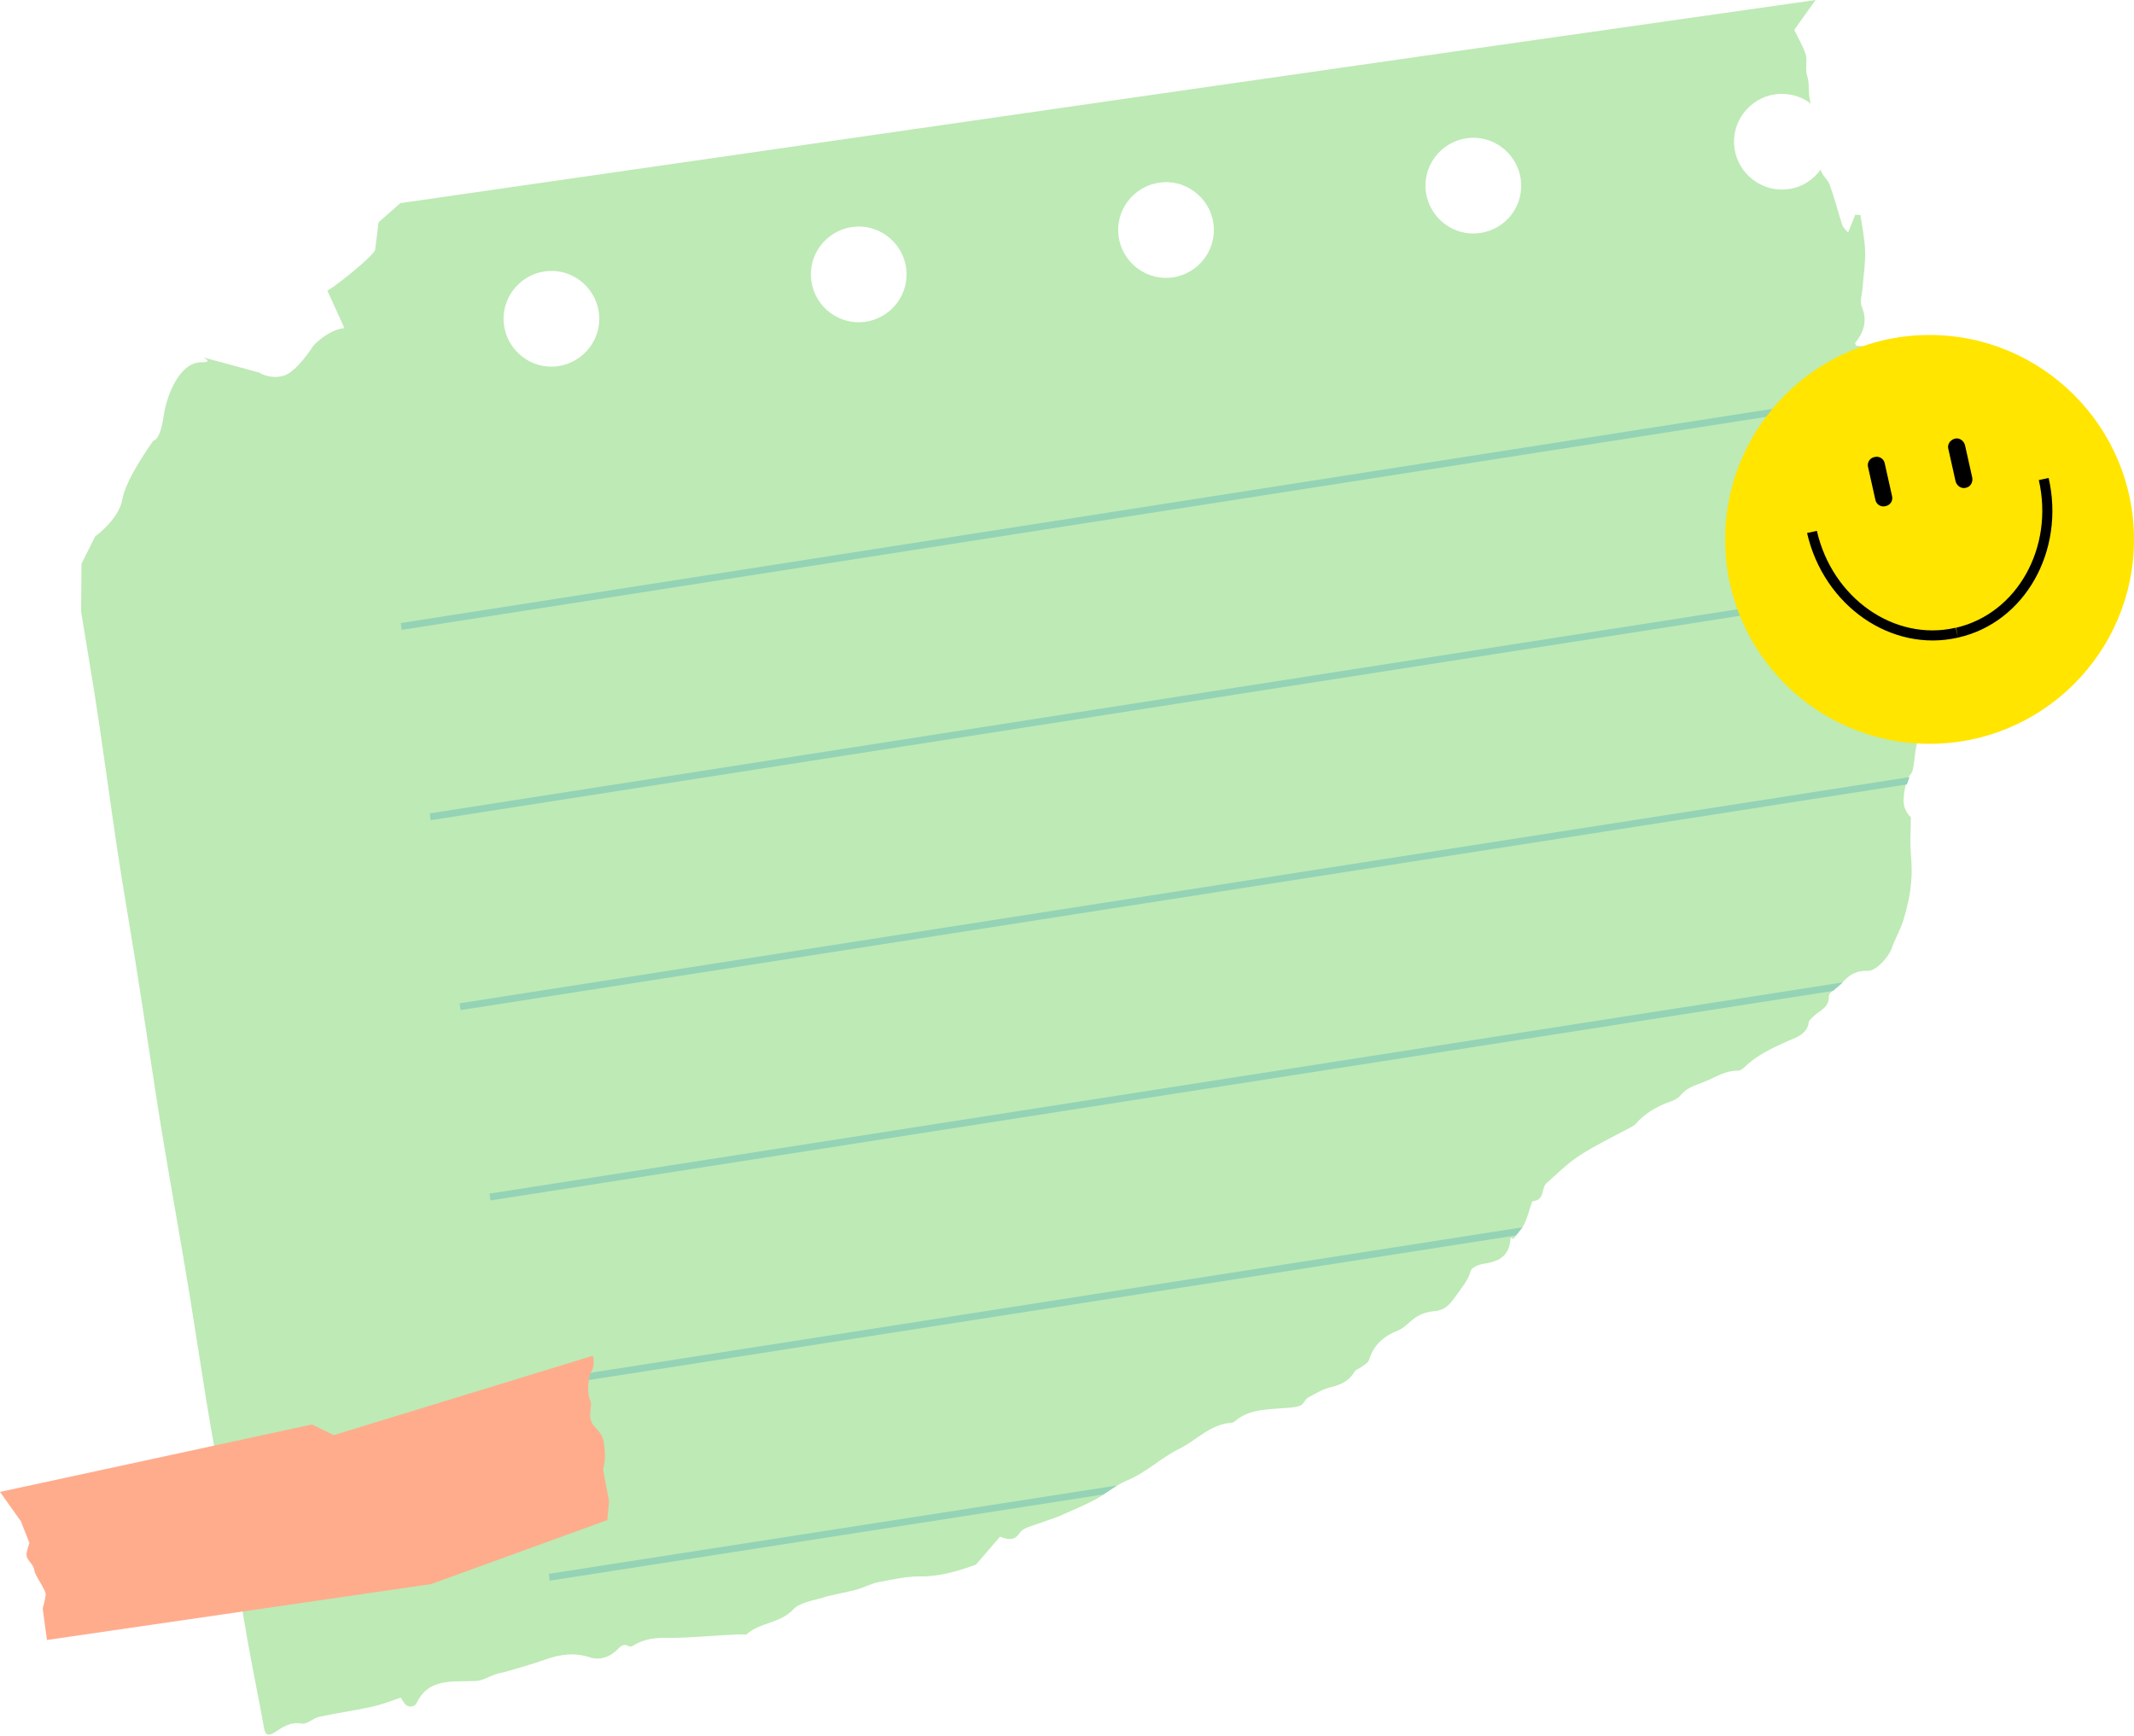 <?xml version="1.0" encoding="UTF-8" standalone="no"?><svg xmlns="http://www.w3.org/2000/svg" xmlns:xlink="http://www.w3.org/1999/xlink" fill="#000000" height="406.9" preserveAspectRatio="xMidYMid meet" version="1" viewBox="0.0 0.0 500.0 406.9" width="500" zoomAndPan="magnify"><g id="change1_1"><path d="M450.7,161.4c-1.7-2.2-2.4-4.6-2.6-7.3c-0.2-2.2-0.7-4.3-1-6.4c0-0.2-0.3-0.5-0.5-0.6c-2.5-1-0.2-2.2,0-3.3 c0.1-0.3,0.7-0.5,0.7-0.7c0.2-1.8,0.4-3.7,0.3-5.5c-0.1-1.5-0.5-2.8-2.4-3.9c-1.2-0.7-1.2-3.5-0.8-5.2c0.2-0.9-0.2-3,2.1-3.2 c0.1,0,0.3-0.7,0.2-1c-0.5-1.5-1.2-3-1.7-4.6c-0.2-0.6-0.2-1.5,0.2-2.1c2.2-3.8,1.4-9-1.9-12.2c-0.5-0.5-0.6-1.5-0.6-2.2 c0.1-3,0.5-6-1.7-8.5c-0.3-0.3-0.3-0.9-0.2-1.3c0.8-3-0.8-4.8-2.7-5.8c-0.6-2.5-1.1-4.5-1.6-6.5c-0.6,0-1.1,0-1.7-0.1 c0-0.3-0.2-0.6-0.1-0.7c2.2-2.7,2.8-5.4,1.5-8.5c-0.5-1.2,0.1-2.8,0.2-4.3c0.2-2.9,0.7-5.8,0.6-8.7c-0.1-2.8-0.7-5.6-1.1-8.4 c-0.4,0-0.8-0.1-1.2-0.1c-0.5,1.3-1,2.5-1.7,4.2c-0.5-0.6-1.2-1.2-1.4-1.9c-1-3.1-1.8-6.3-2.9-9.3c-0.4-1.2-1.8-2.2-2.1-3.5 c0,0,0,0,0-0.1c-1.7,2.4-4.4,4.2-7.5,4.6c-6.1,0.9-11.8-3.4-12.7-9.5c-0.9-6.1,3.4-11.8,9.5-12.7c3.1-0.4,6.1,0.4,8.4,2.2 c-0.8-2.2-0.2-4.5-0.9-6.6c-0.5-1.5,0.1-3.4-0.3-4.9c-0.6-1.9-1.7-3.7-2.7-5.8l5-7C314.7,15.7,204.2,31.7,93.8,47.6l-5.1,4.5 l-0.8,6.4c0,0,0,0.8-4.8,4.8c-4.8,4-6.4,4.8-6.4,4.8l4,8.8c0,0-3.2,0-7.2,4c0,0-4,6.4-7.2,7.2s-5.6-0.8-5.6-0.8s0,0-8.8-2.4 s0,0-4.8,0s-8,7.2-8.8,12.8c-0.8,5.6-2.4,5.6-2.4,5.6s-6.4,8.8-7.2,13.6c-0.8,4.8-6.4,8.8-6.4,8.8l-3.2,6.4L19,143.3 c1,6.3,2.1,12.6,3.1,18.9c1.9,12.1,3.5,24.3,5.3,36.4c1.3,8.6,2.8,17.2,4.2,25.9c2.1,13.1,4,26.3,6.1,39.4c2.2,13.5,4.7,27,6.9,40.6 c1.3,8,2.5,16.1,3.8,24.1c1.3,7.9,2.8,15.9,4.2,23.8c1.9,10.9,3.6,21.7,5.5,32.6c1.2,6.7,2.6,13.4,3.8,20.1c0.3,1.5,1,1.8,2.5,0.8 c1.9-1.2,3.6-2.5,6.4-2c1.1,0.2,2.6-1.3,4-1.6c4.2-0.9,8.5-1.5,12.6-2.4c2.1-0.5,4.2-1.3,6.5-2.1c0.2,0.3,0.4,0.7,0.7,1.1 c0.8,1.4,2.5,1.2,3,0.2c2.9-6.1,8.7-4.9,14-5.2c1.5-0.1,2.9-1,4.3-1.5c0.8-0.3,1.7-0.4,3.1-0.8c2.6-0.8,5.7-1.6,8.7-2.7 c3.6-1.3,7-1.7,10.6-0.5c2.2,0.7,4.5-0.1,6.2-1.7c0.9-0.9,1.5-1.7,2.9-0.9c0.2,0.1,0.8,0,1-0.2c2.7-1.7,5.6-1.9,8.8-1.8 c4.6,0,9.2-0.5,13.8-0.7c1.1-0.1,2.1-0.1,3.2-0.1c0.2,0,0.6,0.1,0.7,0c3-2.8,8-2.6,11-5.9c1.4-1.5,4.4-2,6.8-2.7 c2.6-0.8,5.4-1.2,8-1.9c1.8-0.5,3.5-1.5,5.4-1.8c3.1-0.6,6.3-1.3,9.3-1.3c4.6,0.1,8.9-1.2,13.1-2.7c0.1,0,0.2,0,0.2-0.1 c1.8-2.1,3.7-4.3,5.6-6.5c1.7,0.6,3.3,1.2,4.7-1c0.7-1,2.6-1.5,4.1-2c1.6-0.6,3.2-1.1,4.8-1.7c2.9-1.3,5.9-2.5,8.7-4 c2.6-1.4,4.8-3.4,7.5-4.5c4.6-1.9,7.9-5.3,12.2-7.4c4.1-2,7.1-5.7,12.2-6.1c0.6,0,1.2-0.7,1.8-1.1c3-2,6.5-2,9.9-2.3 c1.5-0.1,3-0.1,4.4-0.6c0.8-0.2,1.1-1.5,1.9-1.9c1.8-1,3.6-2.1,5.6-2.5c2.4-0.6,4.1-1.6,5.3-3.6c0.3-0.5,1.1-0.7,1.6-1.1 c0.7-0.5,1.6-1,1.8-1.7c1-3.3,3.2-5.4,6.7-6.8c1.8-0.7,3-2.5,4.7-3.4c1.2-0.7,2.8-1.1,4.2-1.2c2.5-0.3,3.6-2,4.7-3.5 c1.3-1.9,2.9-3.6,3.5-5.9c0.2-0.8,2.1-1.6,3.3-1.7c3.9-0.6,5.7-2.2,6-5.7c0-0.1,0.1-0.3,0.1-0.4c0.2,0.1,0.4,0.2,0.6,0.3 c0.9-1.2,2-2.3,2.6-3.6c0.7-1.5,1.1-3.1,1.6-4.6c0.1-0.2,0.2-0.6,0.3-0.6c3-0.3,1.9-3.1,3.3-4.3c2.5-2.2,5-4.7,7.8-6.5 c3.9-2.5,8.1-4.5,12.2-6.7c0.3-0.2,0.7-0.4,0.9-0.7c2.1-2.4,4.8-4,7.9-5.1c1-0.3,2.1-0.9,2.7-1.7c1.5-1.8,3.8-2.3,5.9-3.2 c2.4-1,4.6-2.5,7.5-2.4c0.4,0,0.9-0.4,1.3-0.7c2.9-2.9,6.6-4.6,10.4-6.3c2-0.8,4.5-1.7,4.8-4.4c0.1-0.5,0.9-1.1,1.4-1.6 c1.4-1.2,3.3-1.9,3.3-4.3c0-1.3,2.4-2.6,3.7-3.9c1.4-1.5,3.1-2.3,5.4-2.2c1.9,0.1,4.9-3.2,5.6-5.2c0.8-2.3,2.1-4.5,2.8-6.8 c0.9-3,1.6-6,1.8-9c0.3-2.9-0.1-5.8-0.2-8.8c0-1.8,0.1-3.7,0.1-5.5c0-0.3,0.1-0.6-0.1-0.8c-2.5-2.5-1.4-5.4-1-8.2 c0.1-0.9,1.3-1.7,1.5-2.6c0.5-1.9,0.5-3.9,0.9-5.8c0.6-2.6,1.1-5.3,2.2-7.8C452.6,164.7,452,163.1,450.7,161.4z M130.8,85.8 c-6.1,0.9-11.8-3.4-12.7-9.5c-0.9-6.1,3.4-11.8,9.5-12.7c6.1-0.9,11.8,3.4,12.7,9.5C141.2,79.2,136.9,84.9,130.8,85.8z M202.8,75.4 c-6.1,0.9-11.8-3.4-12.7-9.5s3.4-11.8,9.5-12.7s11.8,3.4,12.7,9.5C213.2,68.8,208.9,74.5,202.8,75.4z M274.8,65 c-6.1,0.9-11.8-3.4-12.7-9.5c-0.9-6.1,3.4-11.8,9.5-12.7s11.8,3.4,12.7,9.5S280.9,64.1,274.8,65z M346.8,54.6 c-6.1,0.9-11.8-3.4-12.7-9.5c-0.9-6.1,3.4-11.8,9.5-12.7c6.1-0.9,11.8,3.4,12.7,9.5S353,53.7,346.8,54.6z" fill="#beeab5"/></g><g id="change2_1"><path d="M440.6,93.5L94.1,147.6l-0.2-1.6l347-54.2c0,0,0.1,1.3,0,1.4C440.7,93.4,440.6,93.5,440.6,93.5z M447.6,137.7c0-0.3-0.3-1.2-0.3-1.2l-346.6,54.1l0.2,1.6l346.5-54.1C447.5,138.1,447.6,138,447.6,137.7z M447.4,182.1l-339.7,53 l0.2,1.6l338.9-52.9L447.4,182.1z M431.8,230.2l-317.1,49.5l0.2,1.6l314.6-49.1L431.8,230.2z M356.7,287.6l-235.1,36.7l0.2,1.6 l233.4-36.4L356.7,287.6z M261.7,348.1l-133.1,20.7l0.2,1.6l129.7-20.2L261.7,348.1z" fill="#94d3b5"/></g><g id="change3_1"><path d="M0,349.6l73.1-15.8l5.1,2.5l60.7-18.6c0,0,0.6,2.1-0.3,3.6c-1,1.5-1,5.6-0.3,6.9s-1.1,4,1.1,6.2 c2.2,2.2,2.1,3.5,2.3,5.7c0.2,2.3-0.4,4.2-0.4,4.2l1.4,7.5l-0.4,4.4l-41.3,15l-90,13.1l-1-7.4c0,0,0.6-2,0.7-3.2 c0.1-1.2-2.5-4.3-2.7-5.9c-0.3-1.7-2.2-2.2-1.7-4.2s0.6-2,0.6-2l-2-5.1L0,349.6z" fill="#ffac8d"/></g><g id="change4_1"><path d="M500,126.4c0,26.5-21.5,47.9-47.9,47.9c-26.5,0-47.9-21.5-47.9-47.9s21.5-47.9,47.9-47.9S500,100,500,126.4z" fill="#ffe500"/></g><g id="change5_1"><path d="M441.8,118.6L441.8,118.6c-1.1,0.3-2.2-0.4-2.4-1.5l-1.7-7.6c-0.3-1.1,0.4-2.2,1.5-2.4l0,0c1.1-0.3,2.2,0.4,2.4,1.5l1.7,7.6 C443.6,117.3,442.9,118.4,441.8,118.6z M462.1,111.9l-1.7-7.6c-0.3-1.1-1.4-1.8-2.4-1.5l0,0c-1.1,0.3-1.8,1.4-1.5,2.4l1.7,7.6 c0.3,1.1,1.4,1.8,2.4,1.5l0,0C461.7,114.1,462.3,113,462.1,111.9z M458.2,147.1c-14.3,3.3-28.9-6.9-32.5-22.7l-2.3,0.5 c3.9,17.1,19.8,28.1,35.4,24.5L458.2,147.1z M480,112l-2.3,0.5c3.6,15.8-5.1,31.3-19.4,34.6l0.5,2.3 C474.4,145.9,483.9,129.1,480,112z" fill="inherit"/></g></svg>